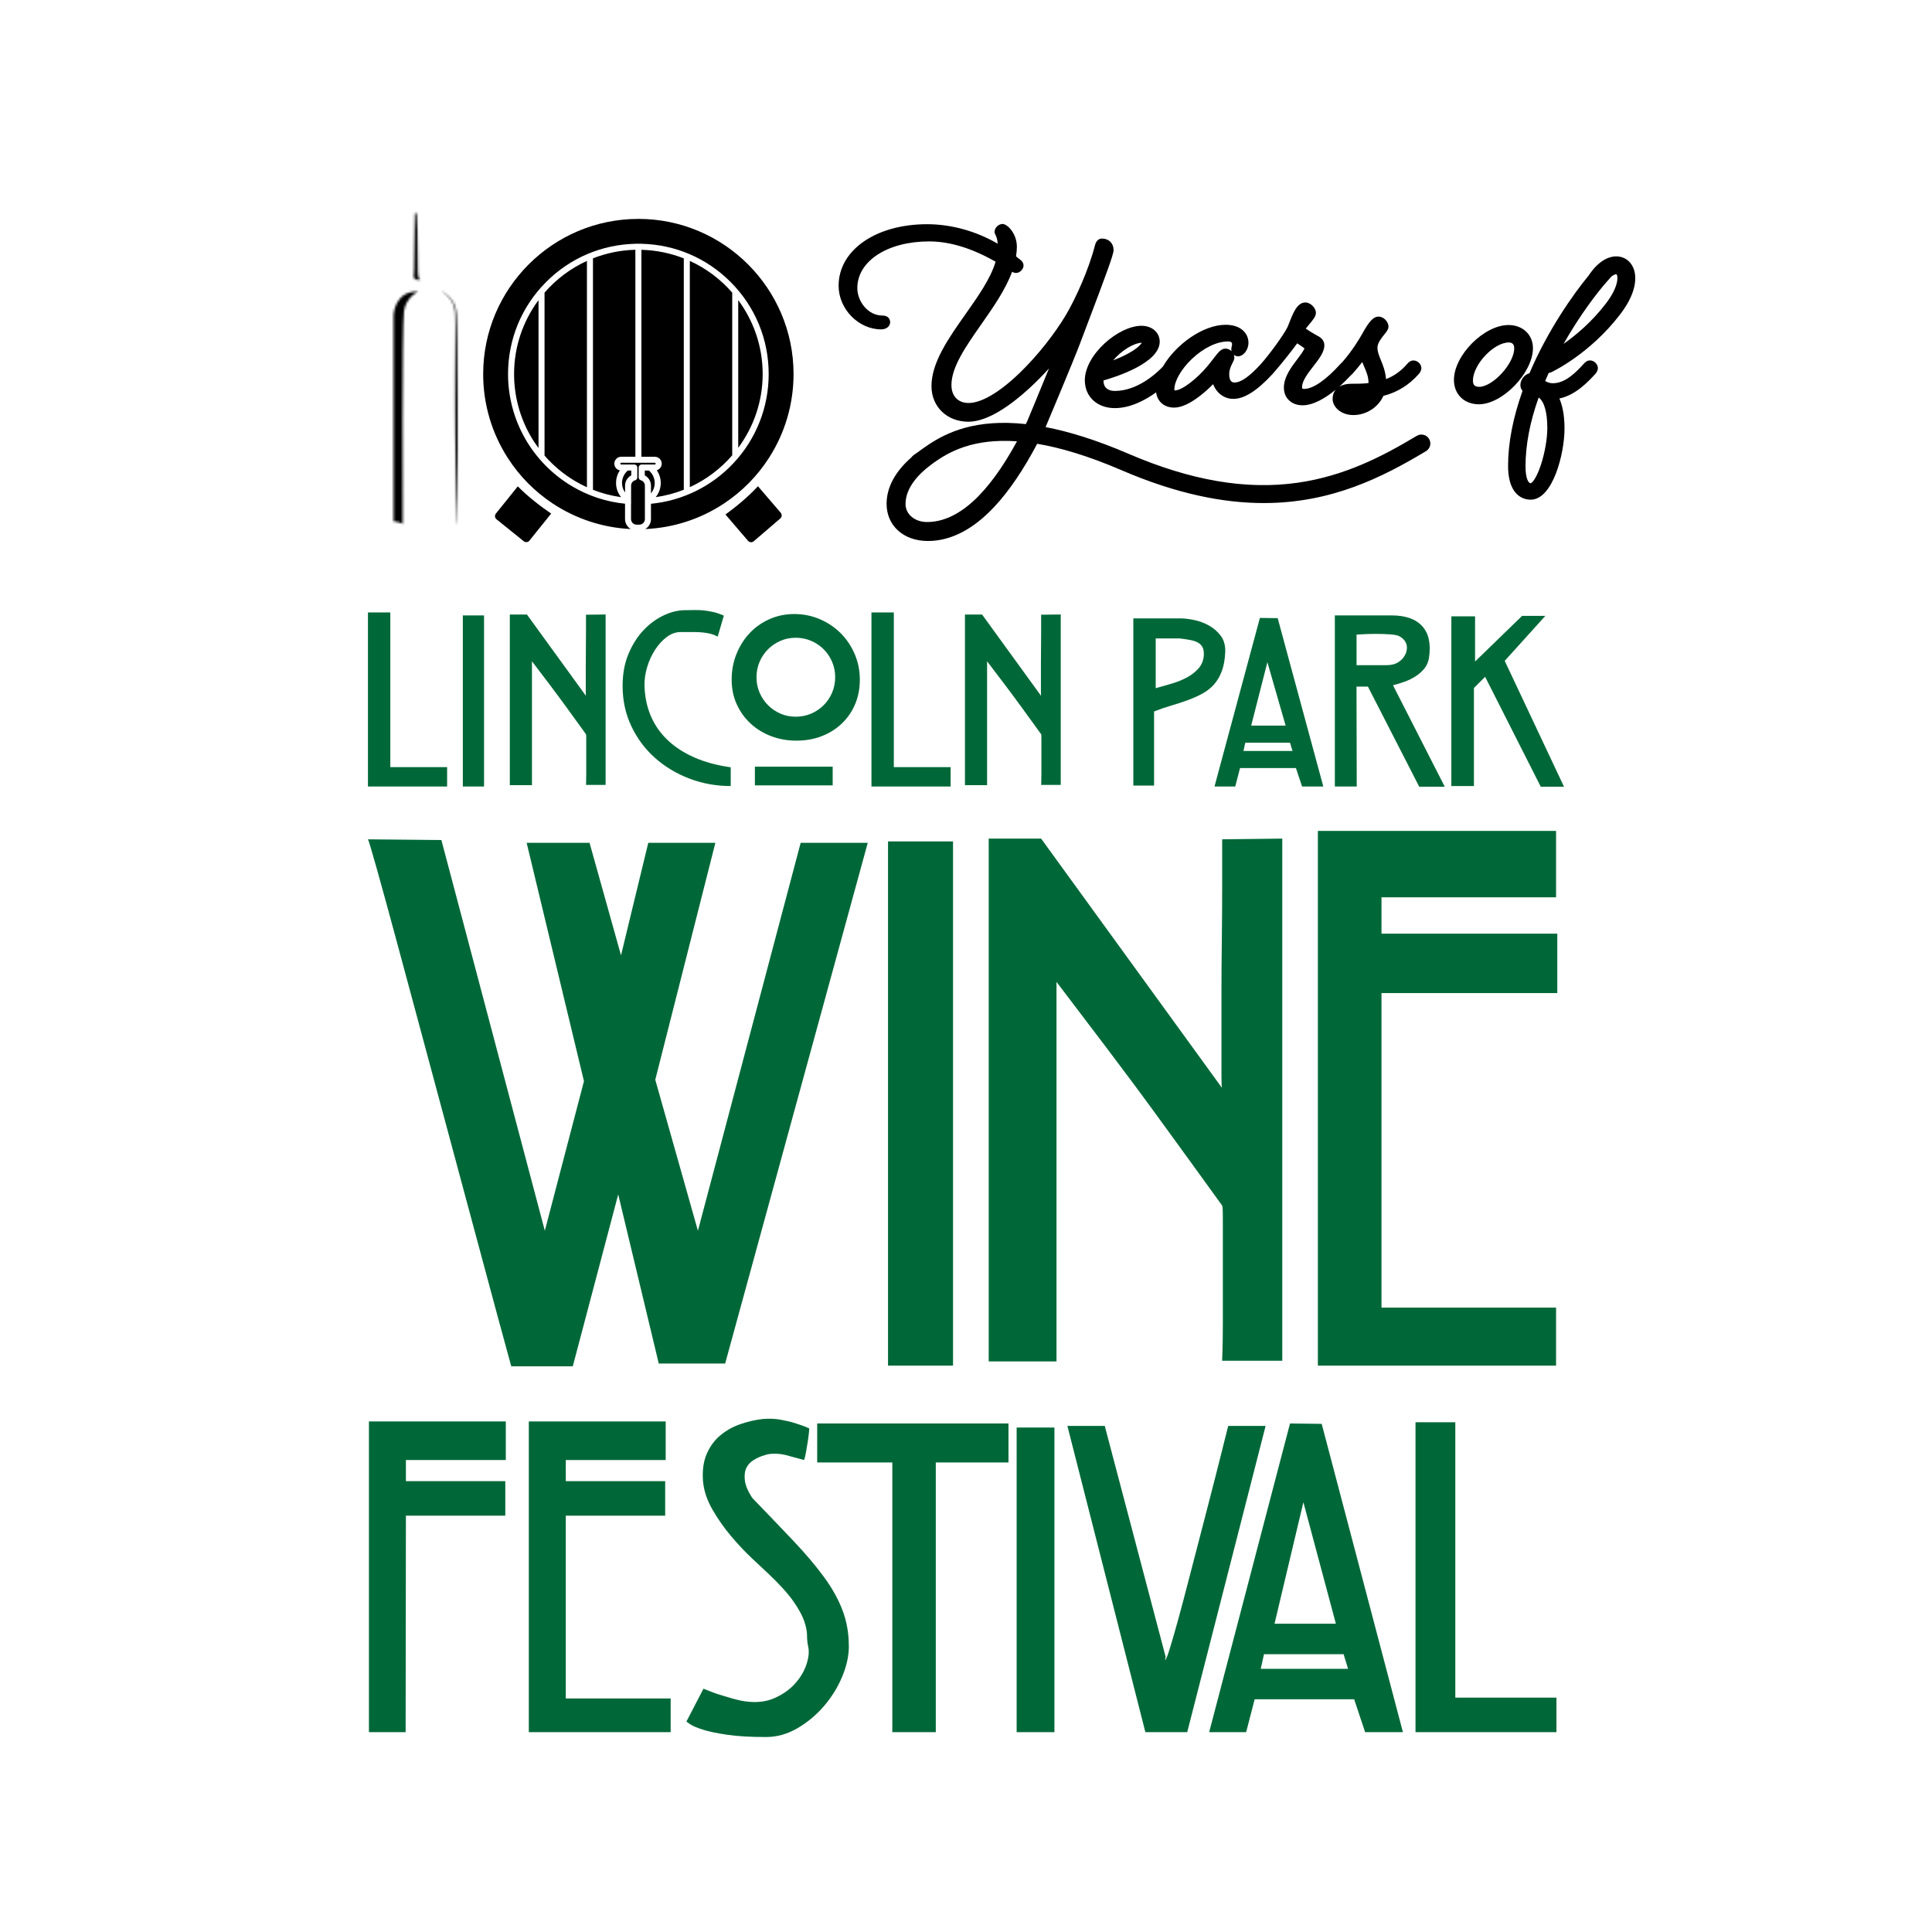 <?xml version="1.0" encoding="UTF-8"?> <svg xmlns="http://www.w3.org/2000/svg" xmlns:xlink="http://www.w3.org/1999/xlink" id="fpo" viewBox="0 0 864 864"><defs><style> .cls-1 { mask: url(#mask); } .cls-2 { filter: url(#luminosity-noclip); } .cls-3 { fill: #006838; } </style><filter id="luminosity-noclip" x="171.68" y="82.94" width="36.61" height="157.55" color-interpolation-filters="sRGB" filterUnits="userSpaceOnUse"><feFlood flood-color="#fff" result="bg"></feFlood><feBlend in="SourceGraphic" in2="bg"></feBlend></filter><mask id="mask" x="171.68" y="82.94" width="36.61" height="157.55" maskUnits="userSpaceOnUse"><g class="cls-2"><g><path d="M187.04,130.39s-5.51,2.41-6.39,8.86c-.87,6.45-.54,91.71-.54,92.6s-.05,2.5-.05,2.5l-.45-.27c-1.12-.66-2.31-.75-3.6-.94h0v-92.39s.54-10.78,11.02-10.36Z"></path><path d="M197.58,130.44c.97.52,1.84,1.22,2.61,1.99.78.77,1.45,1.63,1.97,2.58.07.12.14.23.2.35l.17.37c.11.24.23.48.31.74.09.25.19.5.26.76l.2.78c.04.13.06.26.08.39l.06.4c.04.26.09.52.09.8l.06,1.63.05,3.31c.01,1.11,0,2.22,0,3.32,0,2.21-.02,4.43-.03,6.65-.06,4.43-.03,8.87-.07,13.3v13.31s.07,13.31.07,13.31c.06,4.44.06,8.87.17,13.31l.25,13.31.2,6.65.1,3.33.03.83.05.83.1,1.66h.12s-.03-1.67-.03-1.67v-.83s-.01-.83-.01-.83v-3.33s.04-6.65.04-6.65l.04-13.31.02-26.62c-.03-8.87-.08-17.75-.19-26.62-.03-2.22-.05-4.44-.11-6.65-.03-1.11-.04-2.22-.08-3.33-.04-1.11-.07-2.22-.12-3.33l-.12-1.66c0-.28-.07-.55-.12-.83l-.08-.41c-.02-.14-.05-.27-.1-.41l-.23-.8c-.09-.26-.2-.52-.3-.78-.09-.26-.23-.51-.35-.76l-.19-.37c-.07-.12-.15-.24-.22-.36-.58-.95-1.3-1.82-2.12-2.57-.83-.75-1.73-1.41-2.74-1.89l-.05.11Z"></path><path d="M188.43,125.15s-.04,0-.1-.02c-.35-.11-1.41.24-1.45-3.72-.05-4.66-.18-18.23-.18-18.23l-.35-7.75h-.04c-.26.09-.53.09-.79,0h0l-.33,25.16-.16,3.2c0,.52.32.99.81,1.16.54.19,1.38.34,2.59.19Z"></path></g></g></mask></defs><g><g><path class="cls-3" d="M199.95,351.73h-35.4v-77.84h10v69.17h25.4v8.67Z"></path><path class="cls-3" d="M216.47,351.73h-9.49v-76.51h9.49v76.51Z"></path><path class="cls-3" d="M270.84,351.02h-8.77c0,.07.02-.42.05-1.48.03-1.05.05-2.4.05-4.03v-15.3c0-1.16-.03-1.77-.1-1.84-2.99-4.15-5.95-8.23-8.87-12.24-2.52-3.47-5.15-7.02-7.91-10.66-2.76-3.64-5.22-6.89-7.4-9.74v55.39h-9.9v-76.31h7.65l26.42,36.42c-.07,0-.1-.61-.1-1.84v-11.73c0-2.59.02-5.22.05-7.91.03-2.69.05-5.32.05-7.91v-6.94l8.77-.1v76.21Z"></path><path class="cls-3" d="M326.78,343.16v8.36c-6.46,0-12.6-1.1-18.41-3.31-5.82-2.21-10.95-5.29-15.4-9.23-4.45-3.94-7.99-8.67-10.61-14.18-2.62-5.51-3.93-11.53-3.93-18.06,0-5.44.9-10.27,2.7-14.49,1.8-4.22,4.08-7.75,6.83-10.61,2.75-2.86,5.77-5.03,9.03-6.53,3.26-1.5,6.39-2.24,9.39-2.24,1.43,0,2.82-.02,4.18-.05,1.36-.03,2.72.02,4.08.15,1.36.14,2.79.38,4.28.71,1.5.34,3.09.89,4.79,1.63l-2.75,9.38c-1.02-.54-2.04-.95-3.06-1.22-1.02-.27-2.16-.47-3.42-.61-1.26-.13-2.69-.21-4.28-.21h-5.76c-2.18,0-4.25.73-6.22,2.19-1.97,1.46-3.72,3.37-5.25,5.71-1.53,2.35-2.72,4.95-3.57,7.8-.85,2.86-1.24,5.65-1.17,8.37.14,4.83,1.05,9.27,2.75,13.31,1.7,4.05,4.17,7.64,7.4,10.76,3.23,3.13,7.21,5.75,11.94,7.86,4.73,2.11,10.22,3.61,16.48,4.49Z"></path><path class="cls-3" d="M384.52,303.88c0,4.08-.71,7.79-2.14,11.12-1.43,3.33-3.42,6.21-5.97,8.62-2.55,2.42-5.54,4.29-8.98,5.61-3.43,1.33-7.19,1.99-11.27,1.99s-7.77-.66-11.27-1.99c-3.5-1.33-6.56-3.2-9.18-5.61-2.62-2.41-4.69-5.29-6.22-8.62-1.53-3.33-2.29-7.04-2.29-11.12s.71-7.81,2.14-11.38c1.43-3.57,3.38-6.68,5.87-9.33,2.48-2.65,5.44-4.74,8.87-6.27,3.43-1.53,7.16-2.3,11.17-2.3s7.8.77,11.37,2.3c3.57,1.53,6.68,3.62,9.33,6.27,2.65,2.65,4.75,5.77,6.27,9.33,1.53,3.57,2.3,7.36,2.3,11.38ZM337.59,342.85h34.79v8.36h-34.79v-8.36ZM373.5,302.86c0-2.45-.46-4.74-1.38-6.89-.92-2.14-2.18-4.01-3.77-5.61-1.6-1.6-3.47-2.86-5.61-3.77-2.14-.92-4.44-1.38-6.89-1.38s-4.73.46-6.83,1.38c-2.11.92-3.96,2.18-5.56,3.77-1.6,1.6-2.86,3.47-3.77,5.61-.92,2.14-1.38,4.44-1.38,6.89s.46,4.74,1.38,6.89c.92,2.14,2.18,4.01,3.77,5.61,1.6,1.6,3.45,2.86,5.56,3.78,2.11.92,4.39,1.38,6.83,1.38s4.74-.46,6.89-1.38c2.14-.92,4.01-2.18,5.61-3.78,1.6-1.6,2.86-3.47,3.77-5.61.92-2.14,1.38-4.44,1.38-6.89Z"></path><path class="cls-3" d="M425.12,351.73h-35.4v-77.84h10v69.17h25.4v8.67Z"></path><path class="cls-3" d="M474.39,351.02h-8.77c0,.07.01-.42.05-1.48.03-1.05.05-2.4.05-4.03v-15.3c0-1.16-.04-1.77-.1-1.84-2.99-4.15-5.95-8.23-8.88-12.24-2.51-3.47-5.16-7.02-7.91-10.66-2.76-3.64-5.22-6.89-7.4-9.74v55.39h-9.9v-76.31h7.65l26.42,36.42c-.07,0-.1-.61-.1-1.84v-11.73c0-2.59.02-5.22.05-7.91.03-2.69.05-5.32.05-7.91v-6.94l8.77-.1v76.21Z"></path><path class="cls-3" d="M547.94,291.44c-.14,3.4-.65,6.29-1.53,8.67-.89,2.38-2.07,4.39-3.53,6.02-1.46,1.63-3.21,2.99-5.22,4.08-2.01,1.09-4.18,2.06-6.5,2.91-2.32.85-4.76,1.65-7.32,2.4-2.56.75-5.14,1.63-7.73,2.65v33.15h-9.28v-74.77h21.12c1.7,0,3.71.24,6.02.71,2.31.48,4.52,1.29,6.63,2.45,2.11,1.16,3.88,2.69,5.31,4.59,1.43,1.9,2.11,4.28,2.04,7.14ZM538.35,292.87c.07-1.43-.12-2.57-.56-3.42-.44-.85-1.11-1.53-2-2.04-.89-.51-2.02-.9-3.38-1.17-1.37-.27-2.97-.51-4.81-.72h-10.76v22.24c2.19-.61,4.51-1.27,6.97-1.99,2.46-.71,4.75-1.63,6.87-2.75,2.12-1.12,3.89-2.5,5.33-4.13,1.43-1.63,2.22-3.64,2.36-6.02Z"></path><path class="cls-3" d="M591.78,351.73h-9.49l-2.75-8.26h-24.99l-2.14,8.26h-9.28l20.3-75.39,7.96.1,20.4,75.29ZM578.01,335.82l-1.12-3.67h-19.99l-.82,3.67h21.93ZM574.94,324.49l-8.16-28.36-7.24,28.36h15.4Z"></path><path class="cls-3" d="M646.12,351.83h-11.43l-22.95-44.78h-5.1l.1,44.68h-9.79v-76.51h25.5c6.12,0,10.64,1.6,13.57,4.8,2.92,3.2,3.94,7.85,3.06,13.98-.27,1.9-.95,3.54-2.04,4.9-1.09,1.36-2.4,2.53-3.93,3.52-1.53.99-3.2,1.8-5,2.45-1.8.65-3.52,1.17-5.15,1.58l23.16,45.4ZM628.78,291.95c.14-.41.25-.93.36-1.58.1-.65.07-1.31-.1-1.99-.17-.68-.51-1.36-1.02-2.04-.51-.68-1.27-1.29-2.29-1.84-.34-.2-.88-.37-1.63-.51-.75-.14-1.6-.24-2.55-.31-.96-.07-1.99-.12-3.11-.15-1.12-.03-2.23-.05-3.31-.05-2.59,0-5.41.1-8.47.31v13.67h13.57c2.11,0,3.89-.49,5.35-1.48,1.46-.99,2.53-2.33,3.22-4.03Z"></path><path class="cls-3" d="M699.45,351.83h-10.41l-24.89-49.17-5,5v43.87h-10.1v-75.9h10.61v20.2l21.02-20.4h10.4l-18.16,20.1,26.52,56.31Z"></path></g><g><path class="cls-3" d="M388.06,376.91l-63.77,232.87h-29.69l-18.13-75.64-20.32,76.89h-27.51c-3.55-12.92-7.55-27.71-12.03-44.38-4.48-16.67-9.06-33.71-13.75-51.11-4.69-17.4-9.28-34.43-13.75-51.11-4.48-16.67-8.5-31.57-12.04-44.7-3.55-13.13-6.46-23.76-8.75-31.88-2.3-8.13-3.55-12.29-3.75-12.5l32.82.31,46.26,174.73,17.5-66.89-25.63-106.59h28.13l14.07,50.32,12.19-50.32h30.01l-26.88,105.96,19.07,67.52,45.95-173.48h30.01Z"></path><path class="cls-3" d="M426.2,610.71h-29.07v-234.43h29.07v234.43Z"></path><path class="cls-3" d="M573.42,608.53h-26.88c0,.21.05-1.3.16-4.53.1-3.23.16-7.35.16-12.35v-46.89c0-3.54-.11-5.42-.31-5.63-9.17-12.71-18.24-25.21-27.19-37.51-7.71-10.63-15.78-21.51-24.23-32.66-8.44-11.15-15.99-21.1-22.66-29.85v169.73h-30.32v-233.81h23.44l80.96,111.59c-.21,0-.31-1.87-.31-5.63v-35.95c0-7.92.05-15.99.16-24.22.1-8.23.16-16.3.16-24.23v-21.25l26.88-.31v233.49Z"></path><path class="cls-3" d="M589.36,610.71v-239.12h106.52v29.69h-78.07v16.26h78.62v26.57h-78.62v140.66h78.07v25.94h-106.52Z"></path></g><g><path class="cls-3" d="M236.49,774.63v-138.95h61.21v17.26h-44.68v9.44h44.45v15.44h-44.45v81.74h46.9v15.07h-63.43Z"></path><path class="cls-3" d="M164.99,774.63v-138.95h61.21v17.26h-44.68v9.44h44.45v15.44h-44.45l-.12,96.81h-16.41Z"></path><path class="cls-3" d="M379.62,736.12c0,4.36-1,8.93-3,13.72-2,4.78-4.72,9.17-8.17,13.17-3.45,4-7.42,7.3-11.9,9.9-4.48,2.6-9.15,3.9-13.99,3.9-6.91,0-12.66-.33-17.24-1-4.59-.67-8.22-1.42-10.89-2.27-2.68-.85-4.56-1.64-5.65-2.36-1.09-.73-1.7-1.15-1.82-1.27l7.63-14.71c1.22.49,2.38.94,3.48,1.36,1.1.43,2.2.82,3.3,1.18,1.95.61,3.97,1.21,6.05,1.82,2.08.6,3.97,1.03,5.69,1.27,4.96.72,9.32.27,13.08-1.36,3.75-1.64,6.84-3.78,9.26-6.45,2.42-2.66,4.15-5.54,5.18-8.63,1.03-3.09,1.3-5.72.82-7.9-.36-1.57-.54-3.27-.54-5.09s-.43-3.97-1.27-6.45c-.85-2.48-2.45-5.42-4.82-8.81-2.36-3.39-6.08-7.51-11.17-12.35-1.82-1.69-4.27-3.99-7.37-6.9-3.09-2.91-6.2-6.2-9.32-9.9-3.12-3.69-5.9-7.66-8.35-11.9-2.45-4.24-3.85-8.47-4.22-12.71-.36-4.72.19-8.78,1.65-12.17,1.46-3.39,3.51-6.17,6.14-8.35,2.63-2.18,5.62-3.84,8.97-5,3.35-1.15,6.66-1.91,9.93-2.27,2.79-.24,5.39-.15,7.81.27,2.42.43,4.6.94,6.54,1.54,1.09.36,2.18.73,3.27,1.09,1.09.36,2.12.79,3.09,1.27.12-.12.12.43,0,1.64-.12,1.21-.31,2.63-.55,4.27-.24,1.63-.52,3.27-.82,4.9-.3,1.64-.58,2.75-.82,3.36l-6.72-1.82c-1.94-.61-3.9-.94-5.9-1-2-.06-3.66.15-4.99.64-1.7.48-3.3,1.18-4.81,2.09-1.52.91-2.64,2.09-3.36,3.54-.73,1.46-.97,3.3-.73,5.54.24,2.24,1.33,4.88,3.27,7.9,6.9,7.15,13.05,13.56,18.44,19.25,5.39,5.69,9.93,11.05,13.62,16.08,3.69,5.02,6.48,10.02,8.36,14.98,1.88,4.97,2.82,10.3,2.82,15.98Z"></path><path class="cls-3" d="M365.45,654.02v-17.44h85.55v17.44h-32.51v120.61h-19.44v-120.61h-33.6Z"></path><path class="cls-3" d="M471.54,774.63h-16.89v-136.23h16.89v136.23Z"></path><path class="cls-3" d="M549.28,637.67h16.71l-35.06,136.96h-18.71l-34.88-136.96h16.71l27.25,103.35c-.25.97-.31,1.42-.18,1.36.12-.06.36-.51.73-1.36.36-.85.94-2.57,1.72-5.18.79-2.6,1.85-6.3,3.18-11.08,1.33-4.78,2.99-11.05,4.99-18.8,2-7.75,4.45-17.19,7.36-28.34,2.91-11.14,6.3-24.46,10.17-39.96Z"></path><path class="cls-3" d="M627.38,774.63h-16.89l-4.9-14.71h-44.5l-3.81,14.71h-16.53l36.15-138.05,14.17.18,36.32,137.87ZM602.86,746.3l-2-6.54h-35.6l-1.45,6.54h39.05ZM597.41,726.13l-14.53-54.32-12.9,54.32h27.43Z"></path><path class="cls-3" d="M696.05,774.63h-63.03v-138.59h17.8v123.15h45.23v15.44Z"></path></g></g><g><g class="cls-1"><path d="M183.23,120.75v-3.78l.55-25.41c-.29-.31-.22-.72-.22-.72v-5.01c0-.19.34-.24.34-.24v-1.65c.07-.66,3.15-.88,5.19-.95v-.04s.35,0,.89.01c.54-.01.89-.01.89-.01v.04c2.04.07,5.12.29,5.19.95v1.65s.34.05.34.24v5.01s.07.41-.22.72l.55,25.41v3.78c0,.66-.01,3.46,1.05,4.99,1.06,1.54,4.78,3.74,6.65,6.56,1.86,2.82,2.6,4.27,3.28,7.61.25,1.42.3,5.45.3,5.45v24.41s.25,27.84.25,27.84l.03,24.37v3.16c0,1.5,0,3.01,0,4.51,0,1.42-.03,2.89-.33,4.28-.27,1.22-.82,2.62-1.82,3.43-1.99,1.61-4.59,2.54-7.11,2.84-1.94.23-3.9.28-5.86.29h0c-.31,0-.62,0-.93,0-.47,0-.94,0-1.42,0-.08,0-.17,0-.25,0-.2,0-.39,0-.59,0-.2,0-.39,0-.59,0-.08,0-.17,0-.25,0-.47,0-.94,0-1.42,0-.31,0-.62,0-.93,0h0c-1.96-.01-3.92-.06-5.86-.29-2.53-.3-5.12-1.23-7.11-2.84-1-.81-1.55-2.21-1.82-3.43-.31-1.39-.33-2.86-.33-4.28,0-1.5,0-3.01,0-4.51v-3.16l.03-24.37.24-27.84v-8.28s.01-8.85.01-8.85v-7.28s.04-4.03.3-5.45c.68-3.34,1.42-4.78,3.28-7.61"></path></g><g><path d="M285.49,97.89c38.26,0,69.39,31.13,69.39,69.39,0,13.36-3.81,26.33-11.01,37.52-5.25,8.15-12,15-20.08,20.35-10.51,6.97-22.63,10.9-35.23,11.45,1.53-.9,2.56-2.57,2.56-4.48v-6.83c14.15-1.36,27.25-7.82,37-18.27,10.09-10.82,15.64-24.93,15.64-39.74,0-15.57-6.06-30.2-17.07-41.21-10.69-10.69-24.8-16.72-39.86-17.05v-.02h-2.69v.02c-15.06.34-29.18,6.36-39.87,17.05-11.01,11.01-17.07,25.64-17.07,41.21,0,10.14,2.64,20.12,7.64,28.87,5.01,8.76,12.24,16.12,20.91,21.27,7.33,4.35,15.32,6.99,23.77,7.84v6.87c0,1.89,1.02,3.55,2.54,4.46-12.47-.61-24.47-4.53-34.89-11.43-8.08-5.36-14.84-12.2-20.08-20.35-7.2-11.18-11.01-24.15-11.01-37.52,0-38.26,31.13-69.39,69.39-69.39ZM277.74,222.33c-4.33-.6-8.53-1.7-12.56-3.29v-103.51c5.9-2.32,12.29-3.67,18.96-3.83v92.56h-6.34c-.2,0-.4.02-.6.06,0,0,0,0,0,0-.48.09-.92.3-1.3.61-.09.07-.18.15-.27.24-.18.18-.34.39-.47.6-.18.3-.31.62-.38.97,0,.02,0,.04,0,.06-.03.18-.05.36-.05.54,0,.1,0,.2.02.3,0,.03,0,.06.01.1,0,.07.02.13.03.19,0,.04.02.07.02.11,0,.04.02.08.03.11,0,.02.01.04.02.06.01.04.02.07.04.11.02.05.04.11.06.16.01.04.03.07.04.11.02.05.05.1.07.15.02.03.03.07.05.1.03.05.06.1.09.16.02.03.03.06.05.08.04.06.09.12.13.18.01.02.02.03.04.05.06.07.12.14.19.21.02.02.03.03.05.04.05.05.1.1.16.14.03.02.05.04.08.06.05.04.1.07.15.11.03.02.06.04.09.06.05.03.1.06.15.09.03.02.07.04.1.05.05.03.1.05.15.07.03.02.07.03.1.05.05.02.11.04.17.06.03.01.07.02.1.03.06.02.13.03.19.05.03,0,.06.02.09.02,0,0,.01,0,.02,0-.03.04-.05.08-.07.11-.02.03-.04.07-.07.1-.09.14-.18.28-.26.43,0,.01-.02.03-.02.04-.08.14-.15.27-.22.41-.02.03-.04.07-.05.1-.07.15-.14.3-.21.45-.01.03-.02.05-.03.08-.06.14-.11.28-.16.41-.01.03-.02.07-.04.1-.06.16-.11.32-.16.48-.01.03-.02.07-.03.1-.04.14-.08.29-.12.43,0,.03-.01.06-.02.09-.04.16-.07.33-.1.5,0,.04-.01.08-.02.11-.03.15-.05.31-.07.47,0,.02,0,.04,0,.06-.02.17-.03.34-.04.51,0,.04,0,.08,0,.12,0,.18-.02.35-.02.53,0,.19,0,.38.02.57,0,.05,0,.1,0,.15.01.17.03.34.05.52,0,.02,0,.04,0,.06.02.19.05.37.09.55,0,.05.02.09.03.14.03.16.07.32.11.47,0,.03.01.06.02.09.05.18.1.36.15.53.01.04.03.09.04.13.05.15.1.29.16.44.01.03.03.07.04.1.07.17.14.34.22.5.02.04.04.08.06.12.07.14.14.27.21.41.02.04.04.07.06.11.09.16.18.32.28.47.02.03.04.06.06.1.08.13.17.25.26.38.03.04.05.08.08.11.1.14.2.27.31.4ZM229.9,167.28c0-12.37,4.07-23.81,10.93-33.06v66.16c-1.32-1.78-2.54-3.63-3.64-5.56h0c-4.77-8.34-7.29-17.87-7.29-27.53ZM243.52,130.87c5.2-5.99,11.66-10.86,18.96-14.19v101.22c-1.82-.83-3.6-1.76-5.34-2.79-5.13-3.05-9.73-6.9-13.62-11.38v-72.86ZM341.07,167.28c0,12.27-4.06,23.71-10.93,32.98v-66.04c6.86,9.25,10.93,20.69,10.93,33.06ZM327.45,203.62c-5.2,6-11.65,10.89-18.96,14.24v-101.18c7.3,3.33,13.76,8.2,18.96,14.19v72.75ZM305.8,219.01c-3.99,1.58-8.2,2.7-12.57,3.32,1.44-1.76,2.26-3.99,2.26-6.33,0-2.08-.63-4.05-1.78-5.7,1.28-.37,2.22-1.55,2.22-2.95,0-1.7-1.38-3.07-3.07-3.07h-6.02v-92.56c6.68.16,13.06,1.51,18.96,3.83v103.48ZM288.34,210.42h1.86c1.65,1.39,2.59,3.4,2.59,5.58,0,1.72-.61,3.35-1.67,4.64v-3.46c0-1.94-1.1-3.7-2.77-4.59v-2.17ZM279.53,217.18v3.07c-.87-1.22-1.36-2.69-1.36-4.25,0-.15,0-.29.01-.43.02-.29.05-.57.1-.85.05-.28.11-.55.19-.82.4-1.34,1.18-2.55,2.29-3.48h1.54v2.17c-1.67.88-2.77,2.65-2.77,4.59ZM282.23,225.49v-8.31c0-1.11.74-2.09,1.8-2.4.59-.17.97-.71.97-1.29h0v-4.42c0-.28-.08-.53-.23-.75-.19-.29-.51-.47-.85-.54h0c-.18-.04-.36-.06-.55-.06h-5.57c-.21,0-.39-.16-.39-.37,0-.04,0-.07.01-.1.02-.08.06-.14.1-.18.01-.01.03-.03.05-.04,0,0,.02-.01.03-.02,0,0,.02-.01.03-.02.04-.02.1-.04.16-.04h15.03c.19,0,.37.13.4.32.04.24-.14.45-.38.45h-5.86c-.74,0-1.35.6-1.35,1.35v4.42h0c0,.59.38,1.12.97,1.29,1.06.31,1.8,1.29,1.8,2.4v14.95c0,1.38-1.12,2.5-2.5,2.5h-1.2c-1.38,0-2.5-1.12-2.5-2.5v-6.64Z"></path><path d="M236.76,241.77c-.3.38-.73.61-1.21.66s-.95-.09-1.33-.39l-12.18-9.81c-.78-.63-.9-1.77-.28-2.55l9.8-12.18c4.73,4.79,10.3,9.03,14.92,12.18l-9.72,12.08Z"></path><path d="M324.43,230.09c4.52-3.29,9.95-7.7,14.53-12.64l10.18,11.86c.65.76.56,1.9-.19,2.55l-11.87,10.19c-.37.31-.84.47-1.32.43s-.92-.26-1.24-.63l-10.1-11.77Z"></path></g><g><path d="M485.15,170.12c0,7.29,5.52,12.39,13.42,12.39,6.82,0,13.4-3.42,18.45-7.04.55,4.12,3.64,6.81,8.05,6.81,3.11,0,6.89-1.68,11.24-4.99,2.41-1.83,4.55-3.82,6.21-5.5,1.5,3.96,4.89,6.59,9.04,6.59,4.92,0,10.66-3.65,17.55-11.14l.07-.08s.01-.01.02-.02c4.16-4.73,8.98-10.89,10.83-13.49.03-.04.06-.08.08-.11.85.51,2.2,1.47,2.87,1.95.15.11.28.2.38.28-.37,1.14-1.88,3.13-3.13,4.78-2.71,3.56-6.07,7.99-6.07,12.79s3.52,7.91,8.37,7.91,10.3-3.27,14.83-7.01c-.87,1.02-1.41,2.38-1.41,4.15,0,3.48,3.55,7.23,9.29,7.23s11.14-3.47,13.42-8.58c6.27-1.61,11.47-4.84,15.86-9.82l.04-.04c.4-.48,1.08-1.46,1.08-2.54,0-1.8-1.7-3.44-3.56-3.44-1.29,0-2.25.92-2.69,1.45-2.75,3.21-5.83,5.44-9.55,6.89-.3-3.61-1.4-6.3-2.32-8.52-.84-2.04-1.51-3.66-1.51-5.56,0-2.07,1.77-4.27,3.06-5.87,1.08-1.35,1.87-2.32,1.87-3.53,0-2.03-2-4.47-4.47-4.47-2.22,0-4.17,2.05-7.18,7.53-1.54,2.74-4.72,7.96-9.03,12.86-.33.25-.57.5-.69.65-6.54,7.29-12.35,11.3-16.37,11.3-.92,0-.92-.22-.92-.8,0-2.83,2.7-6.31,5.09-9.38,2.52-3.24,4.89-6.29,4.89-9.32,0-1.88-1.1-3.35-3.26-4.36-2.05-1.13-3.98-2.35-5.04-3.11.44-.6,1.09-1.37,1.54-1.91,1.85-2.19,2.98-3.61,2.98-5.19,0-2.19-2.46-4.59-4.7-4.59-3.65,0-5.49,4.68-7.11,8.82-.38.98-.74,1.9-1.02,2.46-1.79,3.47-7.87,11.88-11.62,16.06l-.02.03c-5.02,5.59-9.02,8.42-11.89,8.42-.6,0-2.41,0-2.41-3.67,0-2.16.92-3.97,1.53-5.17.45-.88.77-1.51.77-2.28,0-.44-.08-.86-.22-1.26.53.43,1.21.68,1.94.68,2.12,0,4.59-2.66,4.59-6.08,0-4-3.16-8.03-10.21-8.03-10.15,0-22.37,8.89-28.03,18.66-2.93,3.09-11.4,10.93-21.52,10.93-3.16,0-5.05-1.63-5.05-4.36,0-.12,0-.23,0-.34,5.55-1.57,25.12-7.8,25.12-17.33,0-4.12-3.43-7.11-8.14-7.11-10.24,0-25.35,12.87-25.35,24.43ZM497.8,161.14c3.68-4.28,8.94-7.68,12.81-7.87-1.12,2.13-6.15,5.38-12.81,7.87ZM604.21,167.74c.24-.18.42-.34.51-.43l.08-.09c1.81-2.03,3.27-3.84,4.4-5.32.26.68.55,1.34.83,1.99,1.02,2.34,1.98,4.56,1.98,7.39v.03c-2.59.31-5.13.31-7.8.31-1.89,0-3.83.4-5.36,1.35,2.05-1.81,3.89-3.65,5.36-5.23ZM550.86,154.75c-.09.39-.21.87-.21,1.49,0,.28.04.54.1.8-.73-.7-1.71-1.14-2.74-1.14-1.93,0-3.23,1.7-5.39,4.51-.76.99-1.62,2.12-2.6,3.28-4.35,5.27-11.25,10.91-14.61,10.91-.08,0-.14,0-.18-.01-.02-.08-.05-.22-.05-.45,0-3.75,3.08-9.1,7.84-13.63,5.14-4.89,11.18-7.82,16.13-7.82,1.24,0,1.84.38,1.84,1.15,0,.36-.05.58-.13.91Z"></path><path d="M685.54,155.67c0-5.98-4.58-10.32-10.9-10.32-10.96,0-24.43,13.54-24.43,24.55,0,6.42,4.58,10.9,11.13,10.9,10.63,0,24.2-14.09,24.2-25.12ZM661.45,172.99c-1.9,0-2.75-.85-2.75-2.75,0-7.19,9.31-17.09,16.06-17.09,1.6,0,2.41.89,2.41,2.64,0,6.75-9.55,17.21-15.72,17.21Z"></path><path d="M730.36,119.66c-1.29-2.91-3.77-4.72-6.83-4.98-4.49-.37-9.22,2.7-12.99,8.42-.01.02-.02.04-.03.06-6.91,8.33-18.41,24.66-26.53,43.76-2.19.55-4.05,2.85-4.05,5.26,0,1.18.43,2.02.96,2.61-4.29,12.06-6.47,23.33-6.47,33.53,0,4.83.91,8.6,2.71,11.2,1.75,2.54,4.37,3.94,7.39,3.94,9.94,0,15.14-20.69,15.14-31.77,0-6.65-1.16-10.9-2.3-13.47,7.36-1.58,12.89-7.55,16.06-10.97l.08-.09c.4-.48,1.08-1.46,1.08-2.54,0-1.8-1.7-3.44-3.56-3.44-1.25,0-2.2.87-2.67,1.43-4.08,4.45-8.52,8.78-13.96,8.78-1.3,0-2.41-.43-3.39-1.01.51-1.2,1.04-2.4,1.58-3.58.38-.05.77-.16,1.14-.33.7-.32,17.22-8.16,30.81-25.86,8.65-11.27,6.97-18.4,5.85-20.94ZM684.51,216.12c-.92,0-2.29-2.02-2.29-7.57,0-9.51,1.97-19.85,5.87-30.77,2.49,1.74,3.88,6.58,3.88,13.68,0,4.61-1.1,10.99-2.81,16.24-2.21,6.79-4.23,8.38-4.65,8.43ZM718.17,135.74c-6.35,8.27-13.48,14.22-18.95,18.06,7.26-12.81,15.1-23.06,19.65-28.16l1.82-2.04c1.22-.9,2.04-1.01,2.21-.96.69.57,1.27,5.28-4.73,13.09Z"></path><path d="M633.6,194.9c-15.18,9.11-32.15,17.96-53.28,20.98-23.03,3.29-47.78-.95-75.68-12.96-14.38-6.19-26.62-9.93-37.07-11.93.08-.17.13-.27.14-.28l.06-.13c.49-1.17,12.09-28.69,15.06-36.55l2.49-6.57c9.67-25.46,12.68-33.7,12.68-35.61,0-3.04-2.12-5.16-5.16-5.16-2.42,0-3.03,2.45-3.26,3.35-2.79,10.81-8.56,23.4-12.73,30.53-5.07,8.62-12.99,18.61-20.69,26.05-9.06,8.77-17.22,13.6-22.98,13.6-4.74,0-7.69-3.08-7.69-8.03,0-8.07,6.47-17.33,13.33-27.13,5.34-7.63,10.83-15.49,13.79-23.54.56.33,1.1.55,1.79.55,1.65,0,3.33-1.68,3.33-3.33,0-1.02-.56-1.96-1.57-2.67l-1.79-1.43c.25-1.54.38-2.95.38-4.27,0-5.9-4.22-10.21-6.42-10.21-1.76,0-3.56,1.74-3.56,3.44,0,.62.24,1.09.43,1.47.28.55.81,1.6.99,3.92-9.7-5.64-20.78-8.72-31.59-8.72-22.93,0-39.57,11.58-39.57,27.53,0,10.39,8.9,19.5,19.04,19.5,2.29,0,4.01-1.38,4.01-3.21,0-1.38-.9-2.98-3.44-2.98-6.62,0-11.24-6.47-11.24-12.27,0-12.1,13.51-20.88,32.12-20.88,9.2,0,19.19,3.05,29.71,9.08-2.21,7.53-7.92,15.62-13.46,23.47-7.48,10.6-15.21,21.55-15.21,32.15,0,9.24,6.95,15.94,16.52,15.94,8.91,0,19.51-7.93,26.83-14.59,3.29-2.99,6.44-6.19,9.22-9.27-4.3,10.56-9.33,22.62-9.71,23.54l-.66,1.38c-22.52-2.47-35.43,3.81-43.48,9.16h0s-.22.14-.22.14c-.87.58-1.69,1.16-2.45,1.7l-.18.12c-.73.5-1.42,1.01-2.1,1.53-.62.45-1.18.85-1.69,1.19-.44.29-.79.65-1.07,1.06-7.27,6.35-11.08,13.44-11.08,20.75,0,9.79,7.59,16.63,18.47,16.63,10.23,0,20.25-5.17,29.78-15.37,6.47-6.92,12.88-16.36,19.1-28.11,10.33,1.74,22.72,5.37,37.66,11.8,24.61,10.6,45.49,14.71,63.64,14.71,30.22,0,52.89-11.39,72.58-23.21,1.89-1.14,2.51-3.59,1.37-5.48-1.13-1.89-3.59-2.51-5.48-1.37ZM454.8,197.36c-13.02,23.95-26.52,36.09-40.2,36.09-5.49,0-9.64-3.45-9.64-8.03,0-7.49,6.13-13.64,11.27-17.48l1.53-1.14h0c6.57-4.63,17.28-10.85,37.04-9.44Z"></path></g></g></svg> 